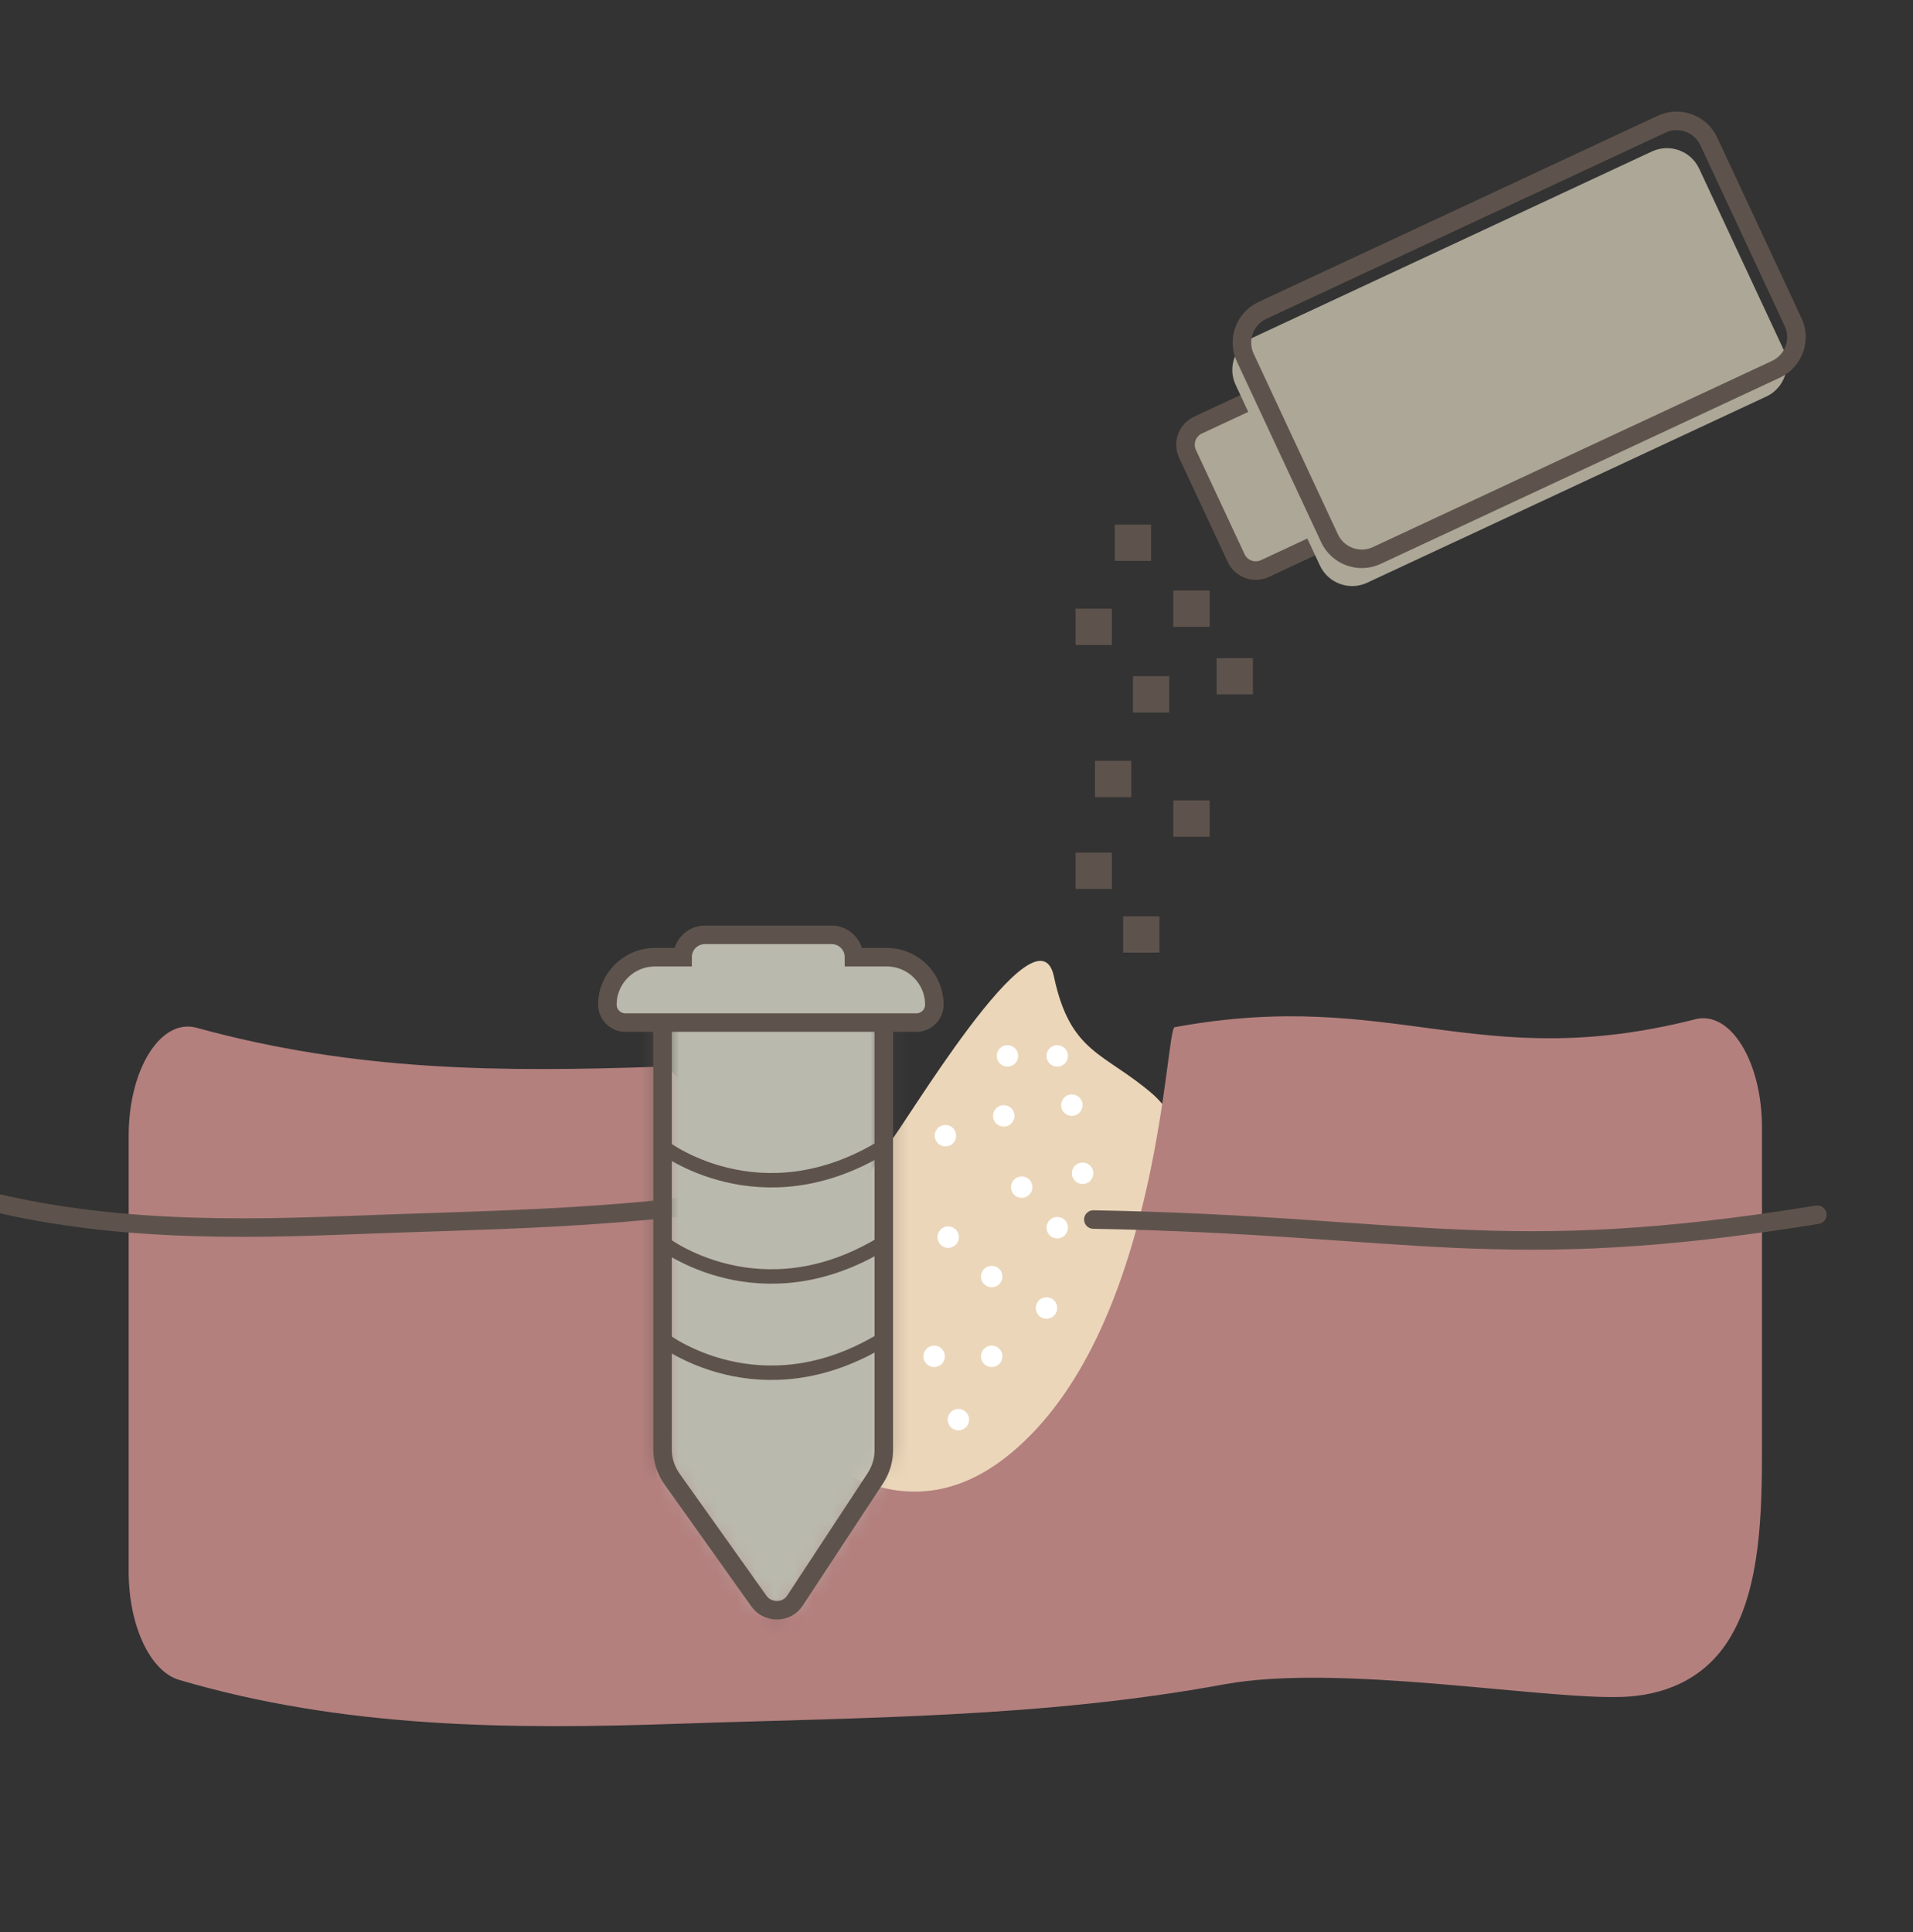 <?xml version="1.0" encoding="UTF-8"?> <svg xmlns="http://www.w3.org/2000/svg" width="100" height="101" viewBox="0 0 100 101" fill="none"><rect x="0" y="0" width="100" height="101" fill="#333333" stroke="none"/><g clip-path="url(#clip0_959_59172)"><path d="M46.547 59.661C47.021 59.284 54.231 47.003 55.092 51.048C55.953 55.093 57.715 55.006 60.25 57.193C62.785 59.38 72.898 76.276 64.092 79.596C55.286 82.915 43.654 85.857 42.154 85.576C40.654 85.295 35.67 78.454 35.361 77.98C35.051 77.505 46.538 59.661 46.538 59.661H46.547Z" fill="#EBD6B9"></path><path fill-rule="evenodd" clip-rule="evenodd" d="M88.622 53.284C77.194 56.187 72.82 51.6 61.401 53.7C60.926 53.787 60.656 68.574 53.543 75.347C47.079 81.541 41.64 74.854 40.576 74.883C38.176 74.951 37.334 55.664 34.566 55.761C26.186 56.051 18.58 56.013 10.277 53.729C8.409 53.216 6.726 55.877 6.726 59.38V82.15C6.726 84.986 7.848 87.376 9.367 87.821C17.961 90.356 26.718 90.415 35.408 90.115C44.94 89.786 54.501 89.805 63.994 88.053C69.965 86.95 80.629 88.857 84.8 88.711C85.806 88.673 86.842 88.479 87.8 88.024C88.825 87.54 89.754 86.766 90.461 85.576C92.038 82.925 92.106 79.025 92.106 75.686V58.955C92.106 55.5 90.461 52.81 88.612 53.284H88.622Z" fill="#B3807E"></path><path d="M57.153 63.754C73.837 64.054 78.375 66.203 95 63.503" stroke="#5E534C" stroke-width="0.968" stroke-linecap="round" stroke-linejoin="round"></path><path d="M-3.203 62.061C3.823 64.296 10.974 64.335 18.067 64.054C25.103 63.774 32.148 63.754 39.163 62.612" stroke="#5E534C" stroke-width="0.968" stroke-linecap="round" stroke-linejoin="round"></path><mask id="mask0_959_59172" style="mask-type:luminance" maskUnits="userSpaceOnUse" x="34" y="52" width="13" height="33"><path d="M34.634 52.016V75.783C34.634 76.325 34.809 76.857 35.118 77.302L39.676 83.708C40.131 84.347 41.128 84.337 41.553 83.679L45.763 77.273C46.044 76.838 46.198 76.344 46.198 75.831V52.007H34.634V52.016Z" fill="white"></path></mask><g mask="url(#mask0_959_59172)"><path d="M46.983 51.252H33.841V85.121H46.983V51.252Z" fill="#BAB9AE" stroke="#5E534C" stroke-width="0.968" stroke-miterlimit="10"></path></g><path fill-rule="evenodd" clip-rule="evenodd" d="M34.634 52.016V75.783C34.634 76.325 34.809 76.857 35.118 77.302L39.676 83.708C40.131 84.347 41.128 84.337 41.553 83.679L45.763 77.273C46.044 76.838 46.198 76.344 46.198 75.831V52.007H34.634V52.016Z" stroke="#5E534C" stroke-width="0.968" stroke-miterlimit="10"></path><path d="M34.634 59.932C34.634 59.932 39.724 63.909 46.198 59.932" stroke="#5E534C" stroke-width="0.755" stroke-linecap="round" stroke-linejoin="round"></path><path d="M34.634 64.964C34.634 64.964 39.724 68.941 46.198 64.964" stroke="#5E534C" stroke-width="0.755" stroke-linecap="round" stroke-linejoin="round"></path><path d="M34.634 69.996C34.634 69.996 39.724 73.973 46.198 69.996" stroke="#5E534C" stroke-width="0.755" stroke-linecap="round" stroke-linejoin="round"></path><path d="M46.354 50.042H44.641C44.641 49.394 44.118 48.871 43.47 48.871H36.851C36.202 48.871 35.68 49.394 35.68 50.042H34.228C32.864 50.042 31.751 51.155 31.751 52.52C31.751 53.032 32.167 53.458 32.69 53.458H47.902C48.415 53.458 48.841 53.042 48.841 52.52C48.841 51.155 47.728 50.042 46.363 50.042H46.354Z" fill="#BAB9AE" stroke="#5E534C" stroke-width="0.968" stroke-miterlimit="10"></path><path d="M42.328 49.655H42.192V51.145H42.328V49.655Z" fill="#BAB9AE"></path><path d="M66.027 20.636L62.624 22.224C62.057 22.488 61.812 23.162 62.077 23.728L64.618 29.174C64.882 29.741 65.555 29.986 66.122 29.722L69.525 28.134C70.091 27.87 70.337 27.196 70.072 26.63L67.531 21.184C67.267 20.617 66.594 20.372 66.027 20.636Z" fill="#ACA797" stroke="#5E534C" stroke-width="0.968" stroke-linecap="round" stroke-linejoin="round"></path><path d="M86.353 7.918L65.49 17.651C64.56 18.085 64.158 19.191 64.592 20.121L68.998 29.566C69.432 30.495 70.537 30.898 71.467 30.464L92.33 20.731C93.26 20.297 93.662 19.192 93.228 18.262L88.822 8.817C88.388 7.887 87.283 7.485 86.353 7.918Z" fill="#ACA797"></path><path d="M86.856 6.494L65.993 16.227C65.063 16.661 64.661 17.766 65.095 18.696L69.501 28.141C69.935 29.071 71.041 29.473 71.971 29.039L92.834 19.306C93.763 18.872 94.166 17.767 93.732 16.837L89.326 7.392C88.892 6.462 87.786 6.06 86.856 6.494Z" stroke="#5E534C" stroke-width="0.968" stroke-linecap="round" stroke-linejoin="round"></path><path d="M65.494 34.404H63.598V36.301H65.494V34.404Z" fill="#5E534C"></path><path d="M58.121 31.82H56.224V33.717H58.121V31.82Z" fill="#5E534C"></path><path d="M63.23 30.872H61.334V32.769H63.23V30.872Z" fill="#5E534C"></path><path d="M60.172 27.427H58.275V29.323H60.172V27.427Z" fill="#5E534C"></path><path d="M61.12 35.352H59.224V37.249H61.12V35.352Z" fill="#5E534C"></path><path d="M58.121 44.575H56.224V46.471H58.121V44.575Z" fill="#5E534C"></path><path d="M60.608 47.903H58.711V49.8H60.608V47.903Z" fill="#5E534C"></path><path d="M59.137 39.775H57.24V41.672H59.137V39.775Z" fill="#5E534C"></path><path d="M63.23 41.846H61.334V43.742H63.23V41.846Z" fill="#5E534C"></path><path d="M52.469 58.897C52.779 58.897 53.031 58.645 53.031 58.335C53.031 58.025 52.779 57.774 52.469 57.774C52.16 57.774 51.908 58.025 51.908 58.335C51.908 58.645 52.16 58.897 52.469 58.897Z" fill="white"></path><path d="M52.663 55.761C52.973 55.761 53.224 55.51 53.224 55.2C53.224 54.89 52.973 54.639 52.663 54.639C52.353 54.639 52.102 54.89 52.102 55.2C52.102 55.51 52.353 55.761 52.663 55.761Z" fill="white"></path><path d="M49.421 59.932C49.731 59.932 49.982 59.681 49.982 59.371C49.982 59.061 49.731 58.809 49.421 58.809C49.111 58.809 48.86 59.061 48.86 59.371C48.86 59.681 49.111 59.932 49.421 59.932Z" fill="white"></path><path d="M49.566 65.235C49.876 65.235 50.127 64.984 50.127 64.674C50.127 64.364 49.876 64.112 49.566 64.112C49.256 64.112 49.005 64.364 49.005 64.674C49.005 64.984 49.256 65.235 49.566 65.235Z" fill="white"></path><path d="M55.266 64.742C55.576 64.742 55.827 64.49 55.827 64.18C55.827 63.87 55.576 63.619 55.266 63.619C54.956 63.619 54.705 63.87 54.705 64.18C54.705 64.49 54.956 64.742 55.266 64.742Z" fill="white"></path><path d="M55.266 55.761C55.576 55.761 55.827 55.51 55.827 55.2C55.827 54.89 55.576 54.639 55.266 54.639C54.956 54.639 54.705 54.89 54.705 55.2C54.705 55.51 54.956 55.761 55.266 55.761Z" fill="white"></path><path d="M54.705 68.941C55.015 68.941 55.266 68.69 55.266 68.38C55.266 68.07 55.015 67.819 54.705 67.819C54.395 67.819 54.144 68.07 54.144 68.38C54.144 68.69 54.395 68.941 54.705 68.941Z" fill="white"></path><path d="M51.84 71.467C52.15 71.467 52.401 71.216 52.401 70.906C52.401 70.596 52.15 70.344 51.84 70.344C51.53 70.344 51.279 70.596 51.279 70.906C51.279 71.216 51.53 71.467 51.84 71.467Z" fill="white"></path><path d="M50.099 74.777C50.409 74.777 50.66 74.525 50.66 74.215C50.66 73.905 50.409 73.654 50.099 73.654C49.789 73.654 49.538 73.905 49.538 74.215C49.538 74.525 49.789 74.777 50.099 74.777Z" fill="white"></path><path d="M53.408 62.622C53.718 62.622 53.969 62.371 53.969 62.061C53.969 61.751 53.718 61.5 53.408 61.5C53.098 61.5 52.847 61.751 52.847 62.061C52.847 62.371 53.098 62.622 53.408 62.622Z" fill="white"></path><path d="M51.84 67.296C52.15 67.296 52.401 67.045 52.401 66.735C52.401 66.425 52.15 66.174 51.84 66.174C51.53 66.174 51.279 66.425 51.279 66.735C51.279 67.045 51.53 67.296 51.84 67.296Z" fill="white"></path><path d="M48.831 71.467C49.141 71.467 49.392 71.216 49.392 70.906C49.392 70.596 49.141 70.344 48.831 70.344C48.521 70.344 48.27 70.596 48.27 70.906C48.27 71.216 48.521 71.467 48.831 71.467Z" fill="white"></path><path d="M56.592 61.897C56.901 61.897 57.153 61.645 57.153 61.335C57.153 61.025 56.901 60.774 56.592 60.774C56.282 60.774 56.03 61.025 56.03 61.335C56.03 61.645 56.282 61.897 56.592 61.897Z" fill="white"></path><path d="M56.031 58.335C56.34 58.335 56.592 58.084 56.592 57.774C56.592 57.464 56.34 57.213 56.031 57.213C55.721 57.213 55.469 57.464 55.469 57.774C55.469 58.084 55.721 58.335 56.031 58.335Z" fill="white"></path></g><defs><clipPath id="clip0_959_59172"><rect width="100" height="100" fill="white" transform="translate(0 0.94)"></rect></clipPath></defs></svg> 